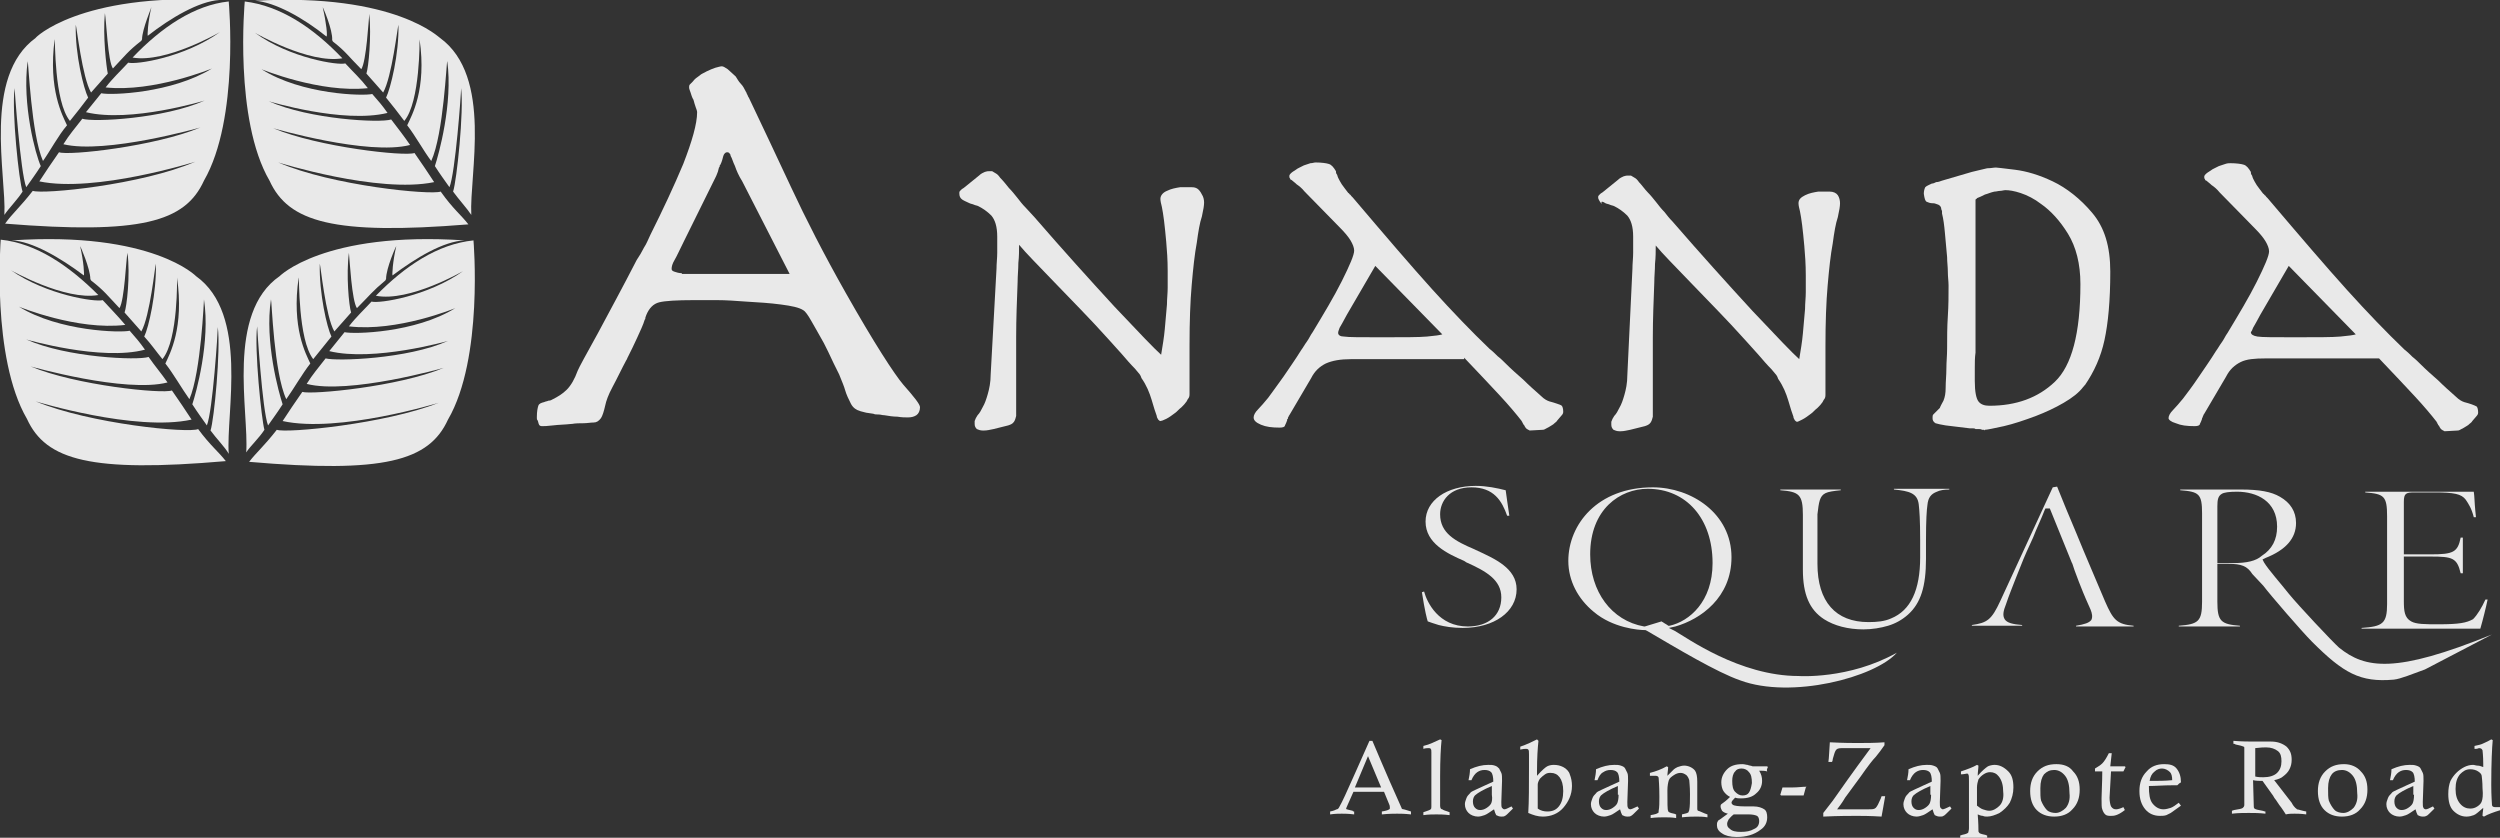 <?xml version="1.0" encoding="utf-8"?>
<!-- Generator: Adobe Illustrator 26.3.1, SVG Export Plug-In . SVG Version: 6.00 Build 0)  -->
<svg version="1.1" id="Layer_1" xmlns="http://www.w3.org/2000/svg" xmlns:xlink="http://www.w3.org/1999/xlink" x="0px" y="0px"
	height="115px" width="343.19px"
	 viewBox="0 0 343.2 115" style="enable-background:new 0 0 343.2 115;" xml:space="preserve">
<rect x="0" y="0" width="343.2" height="115" fill="#333333" stroke="none"/>
<style type="text/css">
	.st0{opacity:0.89;fill:#FFFFFF;enable-background:new    ;}
</style>
<g>
	<path class="st0" d="M202.6,75.5l-0.2-0.1c-2.6-1.1-4.7-2.2-4.7-4.8c0-1.8,1.3-3.7,4.3-3.7c3.1,0,4.2,1.9,4.9,3.9l0.3,0
		c-0.2-1.5-0.4-2.6-0.5-3.5c-1.2-0.3-2.6-0.6-4.1-0.6c-4,0-6.9,2-6.9,4.9c0,3,3,4.4,5.3,5.4l0.3,0.2c2.7,1.2,4.8,2.4,4.8,4.8
		c0,2.5-1.8,4-4.6,4c-4,0-5.6-3.3-6-4.8l-0.3,0.1c0.4,2.6,0.7,3.7,0.8,4c0.3,0.1,0.8,0.3,1.5,0.5c0.8,0.2,1.9,0.4,3.3,0.4
		c4.3,0,7.4-2.2,7.4-5.3C208.2,78,205.2,76.7,202.6,75.5z"/>
	<path class="st0" d="M246.9,92.8c-8.1,0-15.4-5.3-17-6.2l-0.8-0.4l0.9-0.2c3.5-1,7.7-4,7.7-9.5c0-6-5.5-9.6-10.8-9.6
		c-7.6,0-11.6,5.1-11.6,10.1c0,2.7,1.3,5.2,3.5,7c2.6,2.2,6.1,2.5,7.1,2.5l0.2,0.1c4.1,2.4,9.6,5.7,12.8,6.8
		c7,2.6,18.5-0.4,21.5-3.8C253.8,93.3,246.9,92.8,246.9,92.8z M229,85.9l-0.1-0.1c-0.2-0.1-0.3-0.2-0.5-0.3
		c-0.1-0.1-0.2-0.1-0.3-0.2l-2.3,0.7h-0.1c-4.5-0.8-7.4-4.8-7.4-9.9c0-6.2,4.1-9,7.9-9c5.3,0,8.9,4.1,8.9,10.2c0,5.3-3.2,8-5.9,8.6
		H229z"/>
	<path class="st0" d="M250.6,67.7c0.4-0.2,1.1-0.3,2.1-0.4v-0.1h-8.3v0.1c2.6,0.2,3.1,0.6,3.1,3.4v7.5c0,3.4,0.9,5.5,2.9,6.8
		c1.4,0.9,3.3,1.4,5.4,1.4c1.2,0,2.4-0.2,3.4-0.5c1-0.3,1.9-0.8,2.7-1.5c1.8-1.6,2.5-3.9,2.5-7.7v-2.5c0-2.9,0.1-4.2,0.2-4.9
		c0.1-1,0.5-1.5,1.3-1.8c0.4-0.2,1-0.3,1.7-0.3v-0.1H260v0.1c2.1,0.2,3.2,0.5,3.4,2c0.1,0.9,0.2,2.1,0.2,5v2.3c0,4.5-1.3,7.3-4,8.4
		c-0.9,0.4-1.9,0.5-3.1,0.5c-4.5,0-7-2.8-7-8v-6.8C249.7,68.9,249.8,68.1,250.6,67.7z"/>
	<path class="st0" d="M332.9,91.9l9.2-4.8c-13.3,5.4-17.4,4.7-21,1.8c-0.9-0.8-5.6-5.8-6.9-7.4c-1.1-1.4-2.8-3.3-3.4-4.3l-0.2-0.4
		l0.4-0.2c2.8-1.1,4.2-2.7,4.2-4.8c0-1.6-0.8-2.8-2.2-3.6c-1.2-0.7-2.8-1-5.4-1h-8.3v0.1c2.6,0.2,3,0.5,3,3.2v12.1
		c0,2.7-0.5,3.1-3.2,3.3V86h8.4v-0.1c-2.6-0.2-3.1-0.6-3.1-3.3v-5.2h1.5c1.8,0,2.6,0.3,3.3,1.4l1.5,1.6c0.9,1.2,5.3,6.3,6.7,7.7
		c4.3,4.3,6.6,5.6,11.2,5.2C329.6,93.2,331.2,92.5,332.9,91.9z M306.5,77.3h-2.1v-7.8c0-0.9,0.1-1.4,0.6-1.7c0.3-0.2,1-0.3,2.1-0.3
		c2.7,0,5.5,1.3,5.5,4.8c0,1.8-0.7,3.1-2.1,4C309.7,77,308.5,77.3,306.5,77.3z"/>
	<path class="st0" d="M334.8,85.7c-1.9,0-3.1,0-3.8-0.4c-0.9-0.5-1-1.4-1-2.8v-6.1h3.7c3,0,3.6,0.2,4.1,2.3h0.3v-4.9h-0.3
		c-0.4,2-1,2.3-4.1,2.3h-3.7v-7.2c0-1.2,0.3-1.3,1.5-1.3h2.7c2.7,0,3.7,0.2,4.3,1c0.4,0.6,0.8,1.2,1.1,2.4l0.3,0l-0.1-1
		c-0.1-1-0.1-1.9-0.2-2.5h-14.9v0.1c2.6,0.2,3,0.5,3,3.3v12c0,2.7-0.6,3.1-3.5,3.3v0.1h16.3c0.3-1,0.8-3,1-4l-0.3,0
		c-0.5,1.1-1.1,2.1-1.7,2.7C338.6,85.5,337.6,85.7,334.8,85.7z"/>
	<path class="st0" d="M289,82.6c-1.3-3.1-2.7-6.3-4-9.5c-0.9-2.1-1.8-4.3-2.6-6.3l-0.6,0.1l-7.2,15.6c-1.2,2.6-1.8,3-3.9,3.3v0.1
		h6.9v-0.1c-1.3-0.1-2.1-0.3-2.4-0.8c-0.3-0.5-0.2-1.1,0.2-2.1c0.4-1.2,0.9-2.4,1.4-3.7l0.4-1l0.2-0.5c0.5-1.3,1.1-2.6,1.7-3.9
		c0.5-1.3,1.1-2.5,1.6-3.8l0.1-0.2h0.6l3,7.4l0.1,0.2l0.3,0.9l0.6,1.6l0.2,0.5c0.5,1.3,1,2.4,1.4,3.3c0.2,0.5,0.3,1,0.1,1.4
		c-0.3,0.4-0.9,0.6-2.1,0.8v0.1h7.9v-0.1C290.6,85.7,290.1,85.1,289,82.6z"/>
	<path class="st0" d="M192.4,110.9l-1.6-3.6c-0.9-2.1-1.7-3.9-2.4-5.6h-0.4l-2,4.5c-1.1,2.5-1.8,4-2.1,4.5c-0.1,0.2-0.2,0.4-0.4,0.4
		c-0.2,0.1-0.4,0.2-0.9,0.3v0.4c0.7-0.1,1.2-0.1,1.6-0.1c0.3,0,0.9,0,1.7,0.1v-0.4c-0.1,0-0.2,0-0.2-0.1c-0.5-0.1-0.8-0.2-0.8-0.2
		c-0.1,0-0.1-0.1-0.1-0.1c0-0.1,0.1-0.2,0.2-0.5l0.8-1.8h2c0.4,0,1.2,0,2.2,0l0.7,1.7c0.1,0.2,0.1,0.4,0.1,0.5c0,0.1,0,0.2-0.1,0.2
		c-0.1,0.1-0.4,0.2-1,0.3v0.4c1-0.1,1.7-0.1,2.1-0.1c0.4,0,1,0,1.9,0.1v-0.4c-0.6-0.2-1-0.3-1-0.3
		C192.5,111.1,192.4,111,192.4,110.9z M187.4,108.1c-0.3,0-0.8,0-1.4,0l1.8-4.3l1.8,4.3C188.2,108.1,187.5,108.1,187.4,108.1z"/>
	<path class="st0" d="M197.7,110.6c0-0.3,0-1.6,0-4c0-2.4,0.1-4.1,0.2-5l-0.2-0.1c-0.7,0.3-1.4,0.7-2.3,0.9v0.4
		c0.3-0.1,0.6-0.1,0.7-0.1c0.1,0,0.3,0,0.3,0.1c0.1,0.1,0.1,0.2,0.1,0.5v0.1v3.4c0,2.3,0,3.6,0,3.9c0,0.2,0,0.3-0.1,0.4
		s-0.4,0.2-1,0.4v0.4c0.7-0.1,1.3-0.1,1.8-0.1c0.4,0,1,0,1.8,0.1v-0.4c-0.6-0.2-0.9-0.3-1-0.4C197.8,111.1,197.7,110.9,197.7,110.6z
		"/>
	<path class="st0" d="M206.5,111.1c-0.1,0-0.2-0.1-0.3-0.2c-0.1-0.1-0.1-0.4-0.1-0.8l0.1-2.9c0-0.5,0-0.9-0.1-1.1
		c-0.1-0.2-0.2-0.4-0.3-0.6c-0.2-0.2-0.3-0.3-0.6-0.4s-0.5-0.1-0.9-0.1c-0.8,0-1.6,0.2-2.5,0.6c0,0.5-0.1,1-0.2,1.5l0.4,0
		c0.2-0.5,0.5-0.9,0.8-1.1c0.3-0.2,0.6-0.3,1-0.3c0.4,0,0.7,0.1,0.9,0.3c0.2,0.2,0.3,0.7,0.3,1.3c-0.7,0.3-1.5,0.7-2.4,1.1
		c-0.4,0.2-0.7,0.3-0.8,0.5c-0.2,0.2-0.4,0.4-0.5,0.7s-0.2,0.5-0.2,0.8c0,0.5,0.2,0.9,0.5,1.2c0.3,0.3,0.8,0.5,1.3,0.5
		c0.3,0,0.6-0.1,0.9-0.2c0.3-0.1,0.7-0.4,1.3-0.8c0.1,0.4,0.2,0.6,0.3,0.8c0.2,0.1,0.4,0.2,0.7,0.2c0.2,0,0.4,0,0.5-0.1
		c0.1,0,0.4-0.3,1.1-1l-0.2-0.3C206.9,111,206.7,111.1,206.5,111.1z M204.7,110.3c-0.1,0.2-0.3,0.4-0.6,0.6
		c-0.3,0.2-0.6,0.3-0.9,0.3s-0.5-0.1-0.7-0.3c-0.2-0.2-0.3-0.5-0.3-0.9c0-0.3,0.1-0.7,0.4-0.9c0.2-0.2,1-0.7,2.2-1.2v1.2
		C204.9,109.7,204.8,110.1,204.7,110.3z"/>
	<path class="st0" d="M214.6,105.3c-0.4-0.2-0.8-0.3-1.3-0.3c-0.4,0-0.7,0.1-0.9,0.2c-0.2,0.1-0.7,0.5-1.4,1.3v-0.6
		c0-1.9,0.1-3.3,0.2-4.2l-0.2-0.2c-0.6,0.3-1.4,0.7-2.3,1v0.4c0.4-0.1,0.6-0.1,0.8-0.1c0.1,0,0.2,0,0.3,0.1c0.1,0.1,0.1,0.3,0.1,0.7
		v0.3v1.4c0,2.6,0,4.7-0.1,6.3c0.7,0.3,1.3,0.5,2,0.5c1.1,0,2.1-0.4,2.8-1.2s1.2-1.8,1.2-3c0-0.6-0.1-1.1-0.3-1.6
		C215.4,105.9,215,105.5,214.6,105.3z M214,110.7c-0.4,0.5-0.9,0.7-1.6,0.7c-0.4,0-0.9-0.1-1.3-0.4v-2.2c0-0.6,0-1,0-1.1
		c0-0.2,0.1-0.5,0.3-0.8c0.2-0.2,0.4-0.4,0.7-0.6c0.3-0.2,0.5-0.2,0.8-0.2c0.5,0,0.9,0.2,1.2,0.6c0.3,0.4,0.5,1,0.5,1.9
		C214.6,109.5,214.4,110.2,214,110.7z"/>
	<path class="st0" d="M223.8,111.1c-0.1,0-0.3-0.1-0.3-0.2c-0.1-0.1-0.1-0.4-0.1-0.8l0.1-2.9c0-0.5,0-0.9-0.1-1.1
		c-0.1-0.2-0.2-0.4-0.3-0.6s-0.3-0.3-0.6-0.4c-0.3-0.1-0.5-0.1-0.9-0.1c-0.8,0-1.6,0.2-2.5,0.6c0,0.5-0.1,1-0.2,1.5l0.4,0
		c0.2-0.5,0.4-0.9,0.8-1.1c0.3-0.2,0.6-0.3,1-0.3c0.4,0,0.7,0.1,0.9,0.3c0.2,0.2,0.3,0.7,0.3,1.3c-0.7,0.3-1.5,0.7-2.4,1.1
		c-0.4,0.2-0.7,0.3-0.8,0.5c-0.2,0.2-0.4,0.4-0.5,0.7s-0.2,0.5-0.2,0.8c0,0.5,0.2,0.9,0.5,1.2c0.3,0.3,0.8,0.5,1.3,0.5
		c0.3,0,0.6-0.1,0.9-0.2c0.3-0.1,0.7-0.4,1.3-0.8c0.1,0.4,0.2,0.6,0.3,0.8c0.2,0.1,0.4,0.2,0.7,0.2c0.2,0,0.4,0,0.5-0.1
		c0.1,0,0.4-0.3,1.1-1l-0.2-0.3C224.2,111,223.9,111.1,223.8,111.1z M222.2,109.1c0,0.6-0.1,1-0.2,1.2c-0.1,0.2-0.3,0.4-0.6,0.6
		c-0.3,0.2-0.6,0.3-0.9,0.3c-0.3,0-0.5-0.1-0.7-0.3c-0.2-0.2-0.3-0.5-0.3-0.9c0-0.3,0.1-0.7,0.4-0.9c0.2-0.2,1-0.7,2.2-1.2V109.1z"
		/>
	<path class="st0" d="M233.1,111.3c-0.1-0.1-0.1-0.2-0.1-0.3c0-0.2,0-0.9,0-2l0-1.7c0-0.7-0.1-1.2-0.3-1.5c-0.3-0.4-0.9-0.7-1.5-0.7
		c-0.3,0-0.6,0.1-0.9,0.2c-0.2,0.1-0.4,0.2-0.5,0.3l-0.9,0.9c0-0.4,0.1-0.8,0.1-1.2l-0.2-0.1c-0.7,0.4-1.5,0.7-2.3,0.9v0.4
		c0.1,0,0.2,0,0.3,0c0.2,0,0.4,0,0.5,0c0.2,0,0.4,0.1,0.4,0.3c0,0.1,0.1,1,0.1,2.6c0,0.8,0,1.4-0.1,1.9c0,0.2,0,0.3-0.1,0.3
		c-0.1,0.1-0.4,0.2-1,0.3v0.4c0.8-0.1,1.4-0.1,1.9-0.1c0.4,0,1,0,1.6,0.1v-0.5c-0.1,0-0.2-0.1-0.3-0.1c-0.5-0.1-0.8-0.2-0.8-0.4
		c-0.1-0.1-0.1-1.1-0.1-2.8c0-0.6,0.1-1.1,0.2-1.4c0.1-0.3,0.4-0.5,0.7-0.7c0.3-0.2,0.6-0.3,0.9-0.3c0.3,0,0.5,0.1,0.8,0.3
		c0.2,0.2,0.3,0.4,0.4,0.7c0,0.2,0.1,0.8,0.1,1.9c0,1,0,1.7-0.1,2.2c0,0.1-0.1,0.2-0.1,0.3c-0.1,0.1-0.4,0.2-0.9,0.3v0.4
		c0.9-0.1,1.6-0.1,2-0.1c0.4,0,0.9,0,1.5,0.1v-0.4c-0.1,0-0.2-0.1-0.3-0.1C233.4,111.4,233.2,111.3,233.1,111.3z"/>
	<path class="st0" d="M242.7,105.3l-0.1-0.1c-0.3,0-0.8,0-1.4,0c-0.1,0-0.3,0-0.6,0c-0.2-0.1-0.5-0.1-0.7-0.2
		c-0.2,0-0.4-0.1-0.7-0.1c-0.9,0-1.6,0.2-2.1,0.7c-0.5,0.5-0.8,1.1-0.8,1.8c0,0.4,0.1,0.9,0.3,1.2c0.2,0.3,0.5,0.6,0.9,0.8
		c-0.5,0.5-0.9,0.8-1.2,1c-0.1,0.1-0.1,0.2-0.1,0.3c0,0.2,0.1,0.4,0.2,0.6c0.2,0.2,0.4,0.3,0.8,0.4l-1.1,0.8
		c-0.2,0.1-0.3,0.2-0.3,0.3c-0.1,0.1-0.1,0.3-0.1,0.5c0,0.4,0.2,0.8,0.7,1.1c0.4,0.3,1.1,0.5,2,0.5c1.3,0,2.4-0.3,3.3-1
		c0.6-0.4,0.9-1,0.9-1.7c0-0.5-0.1-0.9-0.4-1.1s-0.8-0.4-1.5-0.4l-1.2,0c-0.9,0-1.4-0.1-1.6-0.2c-0.1-0.1-0.2-0.2-0.2-0.3
		c0-0.2,0.2-0.4,0.5-0.7c0.3,0.1,0.5,0.1,0.8,0.1c0.9,0,1.6-0.2,2.1-0.7c0.5-0.4,0.8-1,0.8-1.7c0-0.5-0.1-0.9-0.4-1.4
		c0.4,0,0.8,0,1.1,0.1C242.5,105.7,242.6,105.5,242.7,105.3z M238,111.8h1.8h0.3c0.5,0,0.9,0.1,1.1,0.2s0.3,0.4,0.3,0.7
		c0,0.5-0.2,0.9-0.7,1.1c-0.5,0.3-1.1,0.4-1.8,0.4c-0.7,0-1.2-0.1-1.5-0.4c-0.3-0.2-0.4-0.4-0.4-0.7c0-0.2,0.1-0.4,0.2-0.6
		C237.4,112.4,237.6,112.1,238,111.8z M240.1,108.8c-0.2,0.3-0.5,0.4-0.9,0.4c-0.4,0-0.7-0.2-1-0.5s-0.4-0.8-0.4-1.5
		c0-0.5,0.1-1,0.4-1.3c0.2-0.3,0.5-0.4,0.9-0.4c0.4,0,0.8,0.2,1,0.5c0.3,0.3,0.4,0.8,0.4,1.5C240.4,108.1,240.3,108.5,240.1,108.8z"
		/>
	<path class="st0" d="M246.1,108.1c-0.3,0-0.8,0-1.4,0c-0.1,0.3-0.2,0.7-0.3,1l0.1,0.1c0.8,0,1.3,0,1.7,0s0.8,0,1.4,0
		c0.1-0.4,0.2-0.7,0.3-1.1L248,108C247.4,108,246.8,108.1,246.1,108.1z"/>
	<path class="st0" d="M258.2,109.6c-0.3,0.7-0.5,1.1-0.7,1.3s-0.5,0.2-1,0.2h-4.3c0.3-0.4,0.7-0.9,1.1-1.6l2.2-3
		c0.9-1.3,1.6-2.2,2-2.6c0.4-0.5,0.8-1,1.2-1.6v-0.4c-1.3,0.1-2.6,0.1-3.8,0.1c-0.5,0-1.8,0-3.7-0.1c-0.1,1.2-0.1,2.1-0.2,2.7h0.5
		c0.1-0.2,0.1-0.3,0.1-0.4c0.2-0.7,0.3-1.1,0.5-1.3c0.2-0.2,0.5-0.2,1.1-0.2h3.6c-2.6,3.5-4.2,5.8-4.9,6.8c-0.4,0.6-1,1.3-1.6,2.1
		v0.5c2.1-0.1,3.7-0.1,4.6-0.1c0.6,0,1.8,0,3.4,0.1l0.2-1.1l0.3-1.7h-0.5C258.3,109.4,258.2,109.5,258.2,109.6z"/>
	<path class="st0" d="M266.7,111.1c-0.1,0-0.2-0.1-0.3-0.2c-0.1-0.1-0.1-0.4-0.1-0.8l0.1-2.9c0-0.5,0-0.9-0.1-1.1
		c-0.1-0.2-0.2-0.4-0.3-0.6s-0.3-0.3-0.6-0.4s-0.5-0.1-0.9-0.1c-0.8,0-1.6,0.2-2.5,0.6c0,0.5-0.1,1-0.2,1.5l0.4,0
		c0.2-0.5,0.5-0.9,0.8-1.1c0.3-0.2,0.6-0.3,1-0.3c0.4,0,0.7,0.1,0.9,0.3c0.2,0.2,0.3,0.7,0.3,1.3c-0.7,0.3-1.5,0.7-2.4,1.1
		c-0.4,0.2-0.7,0.3-0.8,0.5c-0.2,0.2-0.4,0.4-0.5,0.7s-0.2,0.5-0.2,0.8c0,0.5,0.2,0.9,0.5,1.2c0.3,0.3,0.8,0.5,1.3,0.5
		c0.3,0,0.6-0.1,0.9-0.2c0.3-0.1,0.7-0.4,1.3-0.8c0.1,0.4,0.2,0.6,0.3,0.8c0.2,0.1,0.4,0.2,0.7,0.2c0.2,0,0.4,0,0.5-0.1
		c0.1,0,0.4-0.3,1.1-1l-0.2-0.3C267.1,111,266.8,111.1,266.7,111.1z M265.1,109.1c0,0.6-0.1,1-0.2,1.2c-0.1,0.2-0.3,0.4-0.6,0.6
		c-0.3,0.2-0.6,0.3-0.9,0.3c-0.3,0-0.5-0.1-0.7-0.3c-0.2-0.2-0.3-0.5-0.3-0.9c0-0.3,0.1-0.7,0.4-0.9c0.2-0.2,1-0.7,2.2-1.2V109.1z"
		/>
	<path class="st0" d="M273.8,105c-0.3,0-0.7,0.1-0.9,0.2c-0.3,0.2-0.8,0.6-1.4,1.3c0-0.5,0.1-1,0.1-1.4l-0.2-0.1
		c-0.5,0.3-1.3,0.6-2.2,0.9v0.4c0.4,0,0.7-0.1,0.8-0.1s0.2,0,0.2,0.1c0.1,0.1,0.1,0.4,0.1,0.9v0.2l0,3c0,2,0,3.1,0,3.3
		c0,0.3-0.1,0.5-0.1,0.6c-0.1,0.1-0.3,0.2-0.8,0.3l-0.3,0.1v0.4c1-0.1,1.6-0.1,2-0.1c0.4,0,1,0,1.7,0.1v-0.4c-0.1,0-0.2-0.1-0.3-0.1
		c-0.5-0.1-0.8-0.2-0.8-0.3c-0.1-0.1-0.1-0.1-0.1-0.3c0-0.2,0-1-0.1-2.2c0.2,0.1,0.5,0.2,0.7,0.2c0.2,0.1,0.4,0.1,0.6,0.1
		c0.5,0,1.1-0.2,1.7-0.5c0.6-0.4,1.1-0.9,1.4-1.4c0.3-0.6,0.5-1.3,0.5-2.1c0-1-0.2-1.7-0.7-2.2C275.1,105.3,274.5,105,273.8,105z
		 M274.5,110.6c-0.4,0.4-0.9,0.7-1.4,0.7c-0.3,0-0.6-0.1-0.9-0.2s-0.5-0.3-0.8-0.5v-2.5c0-0.4,0.1-0.8,0.2-1.1
		c0.2-0.3,0.4-0.5,0.7-0.7c0.3-0.2,0.6-0.3,0.9-0.3c0.5,0,0.9,0.2,1.2,0.6c0.4,0.5,0.6,1.2,0.6,2.1
		C275.1,109.5,274.9,110.2,274.5,110.6z"/>
	<path class="st0" d="M282.3,104.9c-1.1,0-1.9,0.3-2.6,1c-0.7,0.7-1,1.6-1,2.7c0,1.1,0.3,2,0.9,2.6c0.6,0.6,1.4,0.9,2.4,0.9
		s1.9-0.3,2.5-1c0.7-0.7,1-1.6,1-2.7c0-1.1-0.3-1.9-0.9-2.5C284.1,105.2,283.3,104.9,282.3,104.9z M283.6,110.9
		c-0.4,0.4-0.9,0.7-1.4,0.7c-0.4,0-0.9-0.1-1.2-0.4c-0.3-0.3-0.6-0.8-0.8-1.3c-0.1-0.4-0.1-0.9-0.1-1.7c0-0.9,0.2-1.5,0.5-1.9
		c0.4-0.4,0.8-0.6,1.4-0.6c0.6,0,1.1,0.3,1.5,0.8c0.4,0.5,0.6,1.3,0.6,2.4C284.2,109.7,284,110.4,283.6,110.9z"/>
	<path class="st0" d="M289.8,105.9c0.6,0,1.1,0,1.7,0c0.1-0.2,0.2-0.4,0.3-0.6l-0.1-0.1l-2,0l0.2-1.8h-0.4c-0.3,0.6-0.6,1.1-0.9,1.4
		c-0.3,0.3-0.7,0.5-1,0.7v0.4c0.3,0,0.7,0,1,0c0,1.6-0.1,2.9-0.1,3.7c0,0.8,0,1.3,0.1,1.5c0.1,0.3,0.2,0.5,0.4,0.7
		c0.2,0.2,0.5,0.2,0.8,0.2c0.2,0,0.4,0,0.7-0.1c0.3-0.1,0.7-0.3,1.2-0.7l-0.2-0.4c-0.4,0.2-0.8,0.3-1,0.3c-0.3,0-0.5-0.1-0.7-0.4
		c-0.1-0.2-0.2-0.7-0.2-1.2v0L289.8,105.9z"/>
	<path class="st0" d="M298,110.9c-0.3,0.1-0.7,0.2-1,0.2c-0.6,0-1.1-0.3-1.5-0.8c-0.4-0.5-0.5-1.3-0.5-2.4c0.9,0,2-0.1,3.3-0.1
		c0.1,0,0.3,0,0.6,0c0.2-0.2,0.3-0.3,0.5-0.4c0-0.8-0.2-1.4-0.6-1.9s-1-0.6-1.7-0.6c-1,0-1.8,0.3-2.4,1c-0.7,0.7-1,1.6-1,2.7
		c0,1.1,0.3,1.9,0.8,2.5c0.5,0.6,1.2,0.9,2,0.9c0.3,0,0.6,0,0.9-0.1c0.2-0.1,0.4-0.2,0.6-0.3l1.4-1l-0.3-0.4
		C298.7,110.5,298.3,110.8,298,110.9z M295.8,105.9c0.3-0.3,0.7-0.4,1-0.4c0.4,0,0.8,0.2,1.1,0.5c0.2,0.2,0.3,0.6,0.3,1.1
		c-1,0.1-1.9,0.1-2.7,0.1c-0.1,0-0.2,0-0.4,0C295.2,106.6,295.4,106.2,295.8,105.9z"/>
	<path class="st0" d="M315.1,110.9c-0.1-0.1-0.3-0.3-0.5-0.7l-2.4-3.1c0.5-0.1,1-0.3,1.2-0.5c0.4-0.3,0.7-0.6,0.9-1
		c0.2-0.4,0.3-0.8,0.3-1.3c0-0.8-0.2-1.3-0.7-1.8c-0.5-0.4-1.2-0.7-2.1-0.7c-0.2,0-0.5,0-1,0c-0.4,0-0.8,0-1.2,0c-0.8,0-1.8,0-3-0.1
		v0.4c0.2,0,0.3,0.1,0.3,0.1c0.5,0.1,0.9,0.2,1.1,0.3c0.1,0,0.1,0.1,0.1,0.2c0,0.1,0,0.4,0,0.9l0,3.3c0,2.3,0,3.5,0,3.6
		c0,0.2-0.1,0.3-0.2,0.4c-0.1,0.1-0.5,0.2-1.2,0.3l-0.3,0.1v0.4c0.9-0.1,1.6-0.1,2.3-0.1c0.7,0,1.4,0,2.3,0.1v-0.3
		c-0.2,0-0.3-0.1-0.4-0.1c-0.6-0.1-1-0.2-1.1-0.3c-0.1-0.1-0.1-0.2-0.1-0.3l-0.1-3.6c0.4,0.1,0.9,0.1,1.3,0.1l1.5,2.1
		c0,0.1,0.1,0.1,0.1,0.2c0.1,0.1,0.3,0.4,0.7,1c0.4,0.5,0.7,1,0.9,1.3c0.4-0.1,0.8-0.1,1.2-0.1c0.3,0,0.9,0,1.6,0.1v-0.4
		c-0.6-0.1-1.1-0.3-1.3-0.3C315.4,111.1,315.2,111,315.1,110.9z M310.7,106.7c-0.3,0-0.7,0-1.1-0.1l0-3.9c0.8-0.1,1.2-0.1,1.5-0.1
		c0.7,0,1.2,0.2,1.6,0.5c0.4,0.3,0.5,0.8,0.5,1.4c0,0.7-0.2,1.2-0.6,1.6C312.2,106.5,311.5,106.7,310.7,106.7z"/>
	<path class="st0" d="M321.8,104.9c-1.1,0-1.9,0.3-2.6,1s-1,1.6-1,2.7c0,1.1,0.3,2,0.9,2.6c0.6,0.6,1.4,0.9,2.4,0.9s1.9-0.3,2.5-1
		c0.7-0.7,1-1.6,1-2.7c0-1.1-0.3-1.9-0.9-2.5C323.6,105.3,322.8,104.9,321.8,104.9z M323.1,110.9c-0.4,0.4-0.9,0.7-1.4,0.7
		c-0.4,0-0.9-0.1-1.2-0.4c-0.3-0.3-0.6-0.8-0.8-1.3c-0.1-0.4-0.1-0.9-0.1-1.7c0-0.9,0.2-1.5,0.5-1.9c0.3-0.4,0.8-0.6,1.4-0.6
		c0.6,0,1.1,0.3,1.5,0.8c0.4,0.5,0.6,1.3,0.6,2.4C323.7,109.7,323.5,110.4,323.1,110.9z"/>
	<path class="st0" d="M333,111.1c-0.1,0-0.3-0.1-0.3-0.2c-0.1-0.1-0.1-0.4-0.1-0.8l0.1-2.9c0-0.5,0-0.9-0.1-1.1
		c-0.1-0.2-0.2-0.4-0.3-0.6c-0.1-0.2-0.3-0.3-0.6-0.4s-0.5-0.1-0.9-0.1c-0.8,0-1.6,0.2-2.5,0.6c0,0.5-0.1,1-0.2,1.5l0.4,0
		c0.2-0.5,0.5-0.9,0.8-1.1c0.3-0.2,0.6-0.3,1-0.3c0.4,0,0.7,0.1,0.9,0.3c0.2,0.2,0.3,0.7,0.3,1.3c-0.7,0.3-1.5,0.7-2.4,1.1
		c-0.4,0.2-0.7,0.3-0.8,0.5c-0.2,0.2-0.4,0.4-0.5,0.7s-0.2,0.5-0.2,0.8c0,0.5,0.2,0.9,0.5,1.2c0.3,0.3,0.8,0.5,1.3,0.5
		c0.3,0,0.6-0.1,0.9-0.2c0.3-0.1,0.7-0.4,1.3-0.8c0.1,0.4,0.2,0.6,0.3,0.8c0.2,0.1,0.4,0.2,0.7,0.2c0.2,0,0.3,0,0.5-0.1
		c0.1,0,0.4-0.3,1.1-1l-0.2-0.3C333.4,111,333.2,111.1,333,111.1z M331.4,109.1c0,0.6-0.1,1-0.2,1.2c-0.1,0.2-0.3,0.4-0.6,0.6
		c-0.3,0.2-0.6,0.3-0.9,0.3c-0.3,0-0.5-0.1-0.7-0.3c-0.2-0.2-0.3-0.5-0.3-0.9c0-0.3,0.1-0.7,0.4-0.9c0.2-0.2,1-0.7,2.2-1.2V109.1z"
		/>
	<path class="st0" d="M342.5,110.8c-0.2,0-0.4-0.1-0.4-0.3c0-0.2-0.1-1.1-0.1-2.8c0-3,0.1-5,0.2-6.1l-0.2-0.1
		c-0.5,0.3-1,0.5-1.2,0.6c-0.2,0.1-0.6,0.2-1.1,0.3v0.4c0.1,0,0.2,0,0.2,0c0.2,0,0.4-0.1,0.4-0.1c0.3,0,0.4,0.1,0.5,0.3
		c0,0.1,0.1,0.7,0.1,1.9c0,0,0,0.2,0,0.4c-0.3-0.1-0.5-0.2-0.8-0.2c-0.2,0-0.4-0.1-0.6-0.1c-0.4,0-0.8,0.1-1.2,0.3
		c-0.4,0.2-0.8,0.5-1.1,0.8c-0.3,0.3-0.6,0.7-0.8,1.1c-0.2,0.5-0.3,1.1-0.3,1.8c0,1,0.2,1.8,0.7,2.3s1.1,0.8,1.8,0.8
		c0.4,0,0.7-0.1,1-0.2c0.3-0.1,0.7-0.5,1.3-1c0,0.3-0.1,0.7-0.1,1.1l0.2,0.1c0.5-0.3,1.3-0.6,2.3-0.9v-0.4
		C342.8,110.8,342.6,110.8,342.5,110.8z M340.7,110c-0.1,0.3-0.3,0.5-0.6,0.7c-0.3,0.2-0.6,0.3-1,0.3c-0.5,0-1-0.2-1.4-0.7
		c-0.4-0.5-0.6-1.1-0.6-2c0-0.9,0.2-1.5,0.6-2c0.4-0.4,0.8-0.7,1.4-0.7c0.4,0,0.8,0.1,1.1,0.3c0.3,0.2,0.5,0.4,0.5,0.7
		c0,0.1,0.1,0.7,0.1,1.6C340.9,109.2,340.8,109.7,340.7,110z"/>
	<path class="st0" d="M116.1,40.2c-3-5.3-5.5-10.2-7.5-14.5s-4-8.5-5.8-12.3c-0.1-0.1-0.1-0.2-0.2-0.4c-0.1-0.1-0.1-0.3-0.2-0.4
		c-0.2-0.4-0.4-0.8-0.7-1.1s-0.5-0.7-0.7-1c-0.4-0.4-0.8-0.7-1.1-1c-0.3-0.2-0.6-0.4-0.8-0.4c-0.2,0-0.5,0.1-0.9,0.2
		c-0.3,0.1-0.8,0.3-1.2,0.5c-0.3,0.2-0.7,0.3-1,0.6c-0.3,0.2-0.6,0.4-0.9,0.8c-0.2,0.2-0.3,0.3-0.4,0.4c-0.1,0.1-0.1,0.3-0.1,0.4
		c0,0.2,0.1,0.4,0.2,0.7c0.1,0.3,0.2,0.7,0.4,1c0.1,0.4,0.2,0.7,0.3,1c0.1,0.3,0.2,0.5,0.2,0.7c0,1.6-0.7,4-1.9,7.1
		c-1.3,3.1-2.8,6.3-4.5,9.7c-0.3,0.6-0.5,1.2-0.9,1.8c-0.3,0.6-0.6,1.1-1,1.7c-1.9,3.7-3.7,7-5.3,10c-1.6,2.9-2.6,4.7-2.8,5.2
		c-0.4,1.1-0.9,2-1.5,2.6c-0.6,0.6-1.3,1-1.9,1.3c-0.2,0.1-0.3,0.2-0.6,0.2c-0.2,0.1-0.4,0.1-0.6,0.2c-0.4,0.1-0.7,0.2-0.8,0.5
		c-0.1,0.3-0.2,0.8-0.2,1.5c0,0.1,0,0.1,0,0.2c0,0.1,0,0.2,0.1,0.3c0.1,0.2,0.1,0.4,0.2,0.6c0.1,0.2,0.3,0.2,0.5,0.2
		c0.2,0,0.6,0,1.4-0.1c0.8-0.1,1.6-0.1,2.5-0.2h0.1c0.5-0.1,1.1-0.1,1.6-0.1c0.5,0,1-0.1,1.4-0.1c0.4,0,0.7-0.2,1-0.6
		c0.2-0.3,0.4-0.9,0.6-1.8c0.1-0.5,0.4-1.4,1-2.5c0.6-1.1,1.2-2.4,1.9-3.7c0.1-0.1,0.1-0.2,0.1-0.2c0.5-1,1-2,1.4-2.9s0.8-1.7,1-2.4
		c0.1-0.1,0.1-0.2,0.1-0.3c0-0.1,0.1-0.2,0.1-0.3c0.4-1,1-1.6,1.8-1.8c0.8-0.2,2.4-0.3,4.8-0.3c0.8,0,1.8,0,3.1,0
		c1.3,0,2.6,0.1,4,0.2c1.7,0.1,3.3,0.2,4.8,0.4c1.5,0.2,2.5,0.4,3.1,0.8c0.2,0.1,0.6,0.6,1.1,1.5s1.1,1.9,1.7,3
		c0.1,0.2,0.2,0.4,0.3,0.6c0.1,0.2,0.2,0.4,0.3,0.6c0.5,1.1,1,2.1,1.5,3.1c0.4,1,0.7,1.7,0.8,2.1c0.2,0.7,0.5,1.3,0.8,1.9
		c0.3,0.6,0.8,0.9,1.2,1c0.2,0.1,0.4,0.1,0.7,0.2c0.3,0.1,0.7,0.1,1.2,0.2c0.2,0.1,0.4,0.1,0.7,0.1s0.5,0.1,0.8,0.1
		c0.6,0.1,1.2,0.2,1.8,0.2c0.6,0.1,1,0.1,1.3,0.1c0.1,0,0.1,0,0.1,0c0,0,0.1,0,0.1,0c0.4,0,0.8-0.1,1.1-0.3c0.3-0.2,0.5-0.6,0.5-1.1
		c0-0.4-0.8-1.4-2.3-3.1C122.8,51.4,120,47.1,116.1,40.2z M93.6,37.5L93.6,37.5c-0.4,0-0.7-0.1-1-0.2c-0.3-0.1-0.4-0.2-0.4-0.4
		c0-0.3,0.1-0.7,0.4-1.2s0.7-1.4,1.3-2.6l4.3-8.7c0.1-0.2,0.2-0.4,0.3-0.7c0.1-0.2,0.1-0.4,0.2-0.7c0.1-0.1,0.1-0.1,0.1-0.2
		c0-0.1,0-0.1,0.1-0.2c0.2-0.4,0.3-0.8,0.4-1.2c0.1-0.3,0.3-0.5,0.5-0.5c0.1,0,0.2,0,0.3,0.1c0.1,0.1,0.2,0.2,0.2,0.4
		c0.2,0.3,0.3,0.8,0.6,1.4c0.2,0.6,0.5,1.3,1,2.1l6.5,12.7H93.6z"/>
	<path class="st0" d="M163.6,25.7c-0.2,0-0.5,0-0.8,0c-0.3,0-0.5,0-0.8,0c-0.6,0.1-1.2,0.2-1.8,0.5c-0.5,0.2-0.9,0.6-0.9,1.1
		c0,0.3,0.1,0.7,0.2,1.1c0.1,0.5,0.2,1.1,0.3,1.9s0.2,1.8,0.3,2.9c0.1,1.1,0.2,2.5,0.2,4c0,0.8,0,1.5,0,2.3c0,0.8-0.1,1.5-0.1,2.3
		c-0.1,1.1-0.2,2.2-0.3,3.4c-0.1,1.1-0.3,2.3-0.5,3.5c-0.9-0.8-3-3-6.4-6.6c-3.4-3.7-7.1-7.8-11-12.3c-0.4-0.4-0.8-0.9-1.2-1.3
		c-0.4-0.4-0.8-0.9-1.1-1.3c-0.4-0.5-0.8-1-1.2-1.4c-0.4-0.5-0.8-1-1.2-1.4c-0.2-0.3-0.4-0.5-0.6-0.6c-0.2-0.1-0.3-0.2-0.5-0.3
		c-0.1,0-0.1,0-0.2,0c-0.1,0-0.1,0-0.2,0c-0.2,0-0.3,0-0.6,0.1c-0.2,0.1-0.5,0.2-0.8,0.5l-2.1,1.7c-0.2,0.1-0.3,0.2-0.4,0.3
		c-0.1,0.1-0.2,0.2-0.2,0.3c0,0,0,0.1,0,0.1c0,0.1,0,0.1,0,0.1c0,0.3,0.1,0.6,0.4,0.8c0.3,0.2,0.6,0.3,1,0.5
		c0.2,0.1,0.4,0.1,0.6,0.2c0.2,0.1,0.4,0.1,0.6,0.2c0.6,0.3,1.2,0.7,1.8,1.3c0.5,0.6,0.8,1.5,0.8,2.9c0,0.8,0,1.5,0,2.2
		c0,0.7-0.1,1.5-0.1,2.2L136,51.4c0,1.1-0.2,2-0.4,2.7c-0.2,0.7-0.4,1.3-0.7,1.8c-0.2,0.4-0.4,0.8-0.7,1.1c-0.2,0.3-0.3,0.5-0.4,0.8
		c0,0.1,0,0.1,0,0.2c0,0.1,0,0.1,0,0.2c0,0.3,0.1,0.5,0.3,0.7c0.2,0.1,0.5,0.2,0.8,0.2c0,0,0.1,0,0.1,0c0,0,0.1,0,0.1,0
		c0.4,0,0.8-0.1,1.3-0.2c0.5-0.1,1.1-0.3,2-0.5c0.3-0.1,0.6-0.2,0.8-0.5c0.2-0.3,0.2-0.5,0.3-0.8c0,0,0-0.1,0-0.2c0-0.1,0-0.1,0-0.2
		c0-0.2,0-0.5,0-0.9c0-0.3,0-0.8,0-1.2c0-0.2,0-0.5,0-0.7s0-0.5,0-0.8c0-0.2,0-0.4,0-0.5c0-0.2,0-0.4,0-0.5c0-1.5,0-3.4,0-5.9
		c0-2.4,0.1-4.9,0.2-7.5c0-0.9,0.1-1.7,0.1-2.6c0.1-0.9,0.1-1.7,0.1-2.5c0.9,1.1,2.6,2.8,4.9,5.2c2.3,2.4,4.8,4.9,7.4,7.8
		c0.6,0.7,1.2,1.3,1.8,2c0.6,0.7,1.2,1.4,1.8,2c0.2,0.2,0.3,0.4,0.5,0.6c0.2,0.2,0.3,0.4,0.4,0.7c0.7,1,1.1,2,1.4,3
		c0.3,1,0.5,1.7,0.7,2.2c0,0.2,0.1,0.3,0.2,0.5c0.1,0.1,0.2,0.2,0.3,0.2s0.4-0.1,0.8-0.3c0.4-0.2,0.8-0.5,1.2-0.8
		c0.3-0.2,0.5-0.5,0.9-0.8c0.3-0.3,0.5-0.5,0.7-0.8c0.1-0.2,0.2-0.4,0.3-0.5c0.1-0.2,0.1-0.4,0.1-0.5c0-0.6,0-1.2,0-1.8
		c0-0.6,0-1.2,0-1.7c0-0.6,0-1.1,0-1.7c0-0.5,0-1,0-1.5c0-3.3,0.1-6,0.3-8.3c0.2-2.3,0.4-4.2,0.7-5.8c0.2-1.5,0.4-2.7,0.7-3.6
		c0.2-0.9,0.3-1.5,0.3-1.9c0-0.4-0.1-0.8-0.3-1.1C164.6,25.9,164.2,25.7,163.6,25.7z"/>
	<path class="st0" d="M201,49.1c2,2.1,3.6,3.8,4.9,5.2s2.3,2.6,3,3.5c0,0.1,0.1,0.1,0.1,0.2c0,0.1,0.1,0.1,0.1,0.2
		c0,0,0,0.1,0.1,0.1c0.1,0.2,0.2,0.4,0.3,0.5c0.1,0.1,0.3,0.2,0.5,0.3l1.8-0.1c0.2,0,0.3-0.1,0.5-0.2c0.2-0.1,0.4-0.2,0.7-0.4
		c0.2-0.1,0.3-0.2,0.4-0.3s0.3-0.2,0.4-0.4c0.2-0.2,0.4-0.5,0.6-0.7c0.2-0.2,0.2-0.4,0.2-0.5c0-0.4-0.1-0.7-0.2-0.8
		s-0.4-0.2-0.7-0.3c-0.3-0.1-0.6-0.2-1-0.3c-0.3-0.1-0.7-0.3-1.1-0.7c-0.9-0.8-1.7-1.5-2.5-2.3c-0.8-0.7-1.6-1.4-2.4-2.2
		c-0.3-0.3-0.7-0.7-1.1-1c-0.3-0.3-0.7-0.7-1.1-1c-2.5-2.4-5.1-5.1-7.9-8.2c-2.8-3.1-6.4-7.3-10.9-12.6c0,0-0.1-0.1-0.1-0.1
		s-0.1-0.1-0.1-0.1c-0.1-0.1-0.1-0.2-0.2-0.2c-0.1-0.1-0.1-0.2-0.2-0.2c-0.3-0.4-0.7-0.9-0.9-1.2s-0.4-0.7-0.5-0.9s-0.1-0.4-0.2-0.5
		c-0.1-0.1-0.1-0.3-0.1-0.4c-0.3-0.5-0.6-0.9-1-1c-0.3-0.1-1-0.2-1.8-0.2c-0.2,0-0.4,0.1-0.7,0.1c-0.3,0.1-0.6,0.2-0.9,0.3
		c-0.2,0.1-0.4,0.2-0.6,0.3c-0.2,0.1-0.4,0.2-0.5,0.3c-0.3,0.2-0.5,0.3-0.7,0.5c-0.2,0.2-0.2,0.3-0.2,0.4c0,0.1,0,0.2,0.1,0.3
		c0,0.1,0.1,0.2,0.2,0.2c0.2,0.2,0.4,0.3,0.7,0.6c0.3,0.2,0.7,0.5,1.1,1l4.8,4.9c0.7,0.7,1.2,1.3,1.5,1.8s0.5,1,0.5,1.4
		c0,0.6-0.6,2-1.7,4.2c-1.1,2.2-2.5,4.5-4,7c-0.3,0.4-0.5,0.9-0.8,1.3c-0.3,0.4-0.5,0.8-0.8,1.2c-0.8,1.3-1.6,2.4-2.4,3.6
		c-0.8,1.1-1.5,2.1-2.1,2.9c-0.5,0.6-1,1.2-1.4,1.6s-0.6,0.8-0.6,1.1c0,0.4,0.3,0.7,1,1c0.7,0.3,1.5,0.4,2.6,0.4
		c0.4,0,0.7-0.1,0.7-0.3c0.1-0.2,0.2-0.4,0.3-0.7c0,0,0-0.1,0-0.1s0-0.1,0.1-0.1c0-0.1,0-0.2,0.1-0.3c0-0.1,0.1-0.2,0.1-0.2l3-5.1
		c0.5-1,1.2-1.6,2-2c0.9-0.4,2-0.6,3.5-0.6H201z M183.7,45.7c0-0.2,0.1-0.4,0.2-0.7c0.2-0.3,0.5-0.9,1-1.8l3.9-6.7l9.2,9.4
		c-0.3,0.1-1,0.2-2.1,0.3c-1.1,0.1-3.2,0.1-6.3,0.1c-2.8,0-4.5,0-5.1-0.1C184,46.2,183.7,46,183.7,45.7z"/>
	<path class="st0" d="M220.4,27.9c0.2,0.1,0.4,0.1,0.6,0.2c0.2,0.1,0.4,0.1,0.6,0.2c0.6,0.3,1.2,0.7,1.8,1.3
		c0.5,0.6,0.8,1.5,0.8,2.9c0,0.8,0,1.5,0,2.2c0,0.7-0.1,1.5-0.1,2.2l-0.7,14.6c0,1.1-0.2,2-0.4,2.7c-0.2,0.7-0.4,1.3-0.7,1.8
		c-0.2,0.4-0.4,0.8-0.7,1.1c-0.2,0.3-0.3,0.5-0.4,0.8c0,0.1,0,0.1,0,0.2c0,0.1,0,0.1,0,0.2c0,0.3,0.1,0.5,0.3,0.7
		c0.2,0.1,0.5,0.2,0.8,0.2c0,0,0.1,0,0.1,0s0.1,0,0.1,0c0.4,0,0.8-0.1,1.3-0.2c0.5-0.1,1.1-0.3,2-0.5c0.3-0.1,0.6-0.2,0.8-0.5
		c0.2-0.3,0.2-0.5,0.3-0.8c0,0,0-0.1,0-0.2c0-0.1,0-0.1,0-0.2c0-0.2,0-0.5,0-0.9c0-0.3,0-0.8,0-1.2c0-0.2,0-0.5,0-0.7s0-0.5,0-0.8
		c0-0.2,0-0.4,0-0.5s0-0.4,0-0.5c0-1.5,0-3.4,0-5.9c0-2.4,0.1-4.9,0.2-7.5c0-0.9,0.1-1.7,0.1-2.6c0.1-0.9,0.1-1.7,0.1-2.5
		c0.9,1.1,2.6,2.8,4.9,5.2c2.3,2.4,4.8,4.9,7.4,7.8c0.6,0.7,1.2,1.3,1.8,2c0.6,0.7,1.2,1.4,1.8,2c0.2,0.2,0.3,0.4,0.5,0.6
		c0.2,0.2,0.3,0.4,0.4,0.7c0.7,1,1.1,2,1.4,3c0.3,1,0.5,1.7,0.7,2.2c0,0.2,0.1,0.3,0.2,0.5c0.1,0.1,0.2,0.2,0.3,0.2
		c0.1,0,0.3-0.1,0.7-0.3c0.4-0.2,0.8-0.5,1.2-0.8c0.3-0.2,0.5-0.5,0.9-0.8c0.3-0.3,0.5-0.5,0.7-0.8c0.1-0.2,0.2-0.4,0.3-0.5
		c0.1-0.2,0.1-0.4,0.1-0.5c0-0.6,0-1.2,0-1.8c0-0.6,0-1.2,0-1.7c0-0.6,0-1.1,0-1.7c0-0.5,0-1,0-1.5c0-3.3,0.1-6,0.3-8.3
		s0.4-4.2,0.7-5.8c0.2-1.5,0.4-2.7,0.7-3.6c0.2-0.9,0.3-1.5,0.3-1.9c0-0.4-0.1-0.8-0.3-1.1c-0.2-0.3-0.6-0.5-1.1-0.5
		c-0.2,0-0.5,0-0.8,0c-0.3,0-0.5,0-0.8,0c-0.6,0.1-1.2,0.2-1.8,0.5s-0.9,0.6-0.9,1.1c0,0.3,0.1,0.7,0.2,1.1c0.1,0.5,0.2,1.1,0.3,1.9
		s0.2,1.8,0.3,2.9c0.1,1.1,0.2,2.5,0.2,4c0,0.8,0,1.5,0,2.3s-0.1,1.5-0.1,2.3c-0.1,1.1-0.2,2.2-0.3,3.4c-0.1,1.1-0.3,2.3-0.5,3.5
		c-0.9-0.8-3-3-6.4-6.6c-3.4-3.7-7.1-7.8-11-12.3c-0.4-0.4-0.8-0.9-1.1-1.3c-0.4-0.4-0.8-0.9-1.1-1.3c-0.4-0.5-0.8-1-1.2-1.4
		c-0.4-0.4-0.8-1-1.2-1.4c-0.2-0.3-0.4-0.5-0.6-0.6c-0.2-0.1-0.3-0.2-0.5-0.3c-0.1,0-0.1,0-0.2,0c-0.1,0-0.1,0-0.2,0
		c-0.2,0-0.3,0-0.6,0.1c-0.2,0.1-0.5,0.2-0.8,0.5l-2.1,1.7c-0.2,0.1-0.3,0.2-0.4,0.3c-0.1,0.1-0.2,0.2-0.2,0.3c0,0,0,0.1,0,0.1
		c0,0.1,0,0.1,0,0.1c0.1,0.3,0.3,0.6,0.5,0.8C219.7,27.5,220.1,27.7,220.4,27.9z"/>
	<path class="st0" d="M264.5,27.7c0.2,0.1,0.5,0.2,0.8,0.2h0.1c0.2,0,0.4,0.1,0.7,0.2c0.2,0.1,0.4,0.3,0.4,0.6
		c0,0.1,0.1,0.2,0.1,0.3c0,0.1,0,0.2,0,0.3c0.2,0.8,0.3,1.6,0.4,2.7c0.1,1,0.2,2.1,0.3,3.3c0,0.7,0.1,1.3,0.1,2s0.1,1.3,0.1,1.9
		c0,1.3,0,2.7-0.1,4.2s-0.1,3-0.1,4.5c0,0.9-0.1,1.8-0.1,2.7c0,0.9-0.1,1.8-0.1,2.6c0,0.8-0.1,1.3-0.3,1.8c-0.2,0.4-0.4,0.7-0.5,1
		c-0.1,0.1-0.2,0.2-0.3,0.3c-0.1,0.1-0.2,0.2-0.3,0.3c-0.1,0.1-0.2,0.2-0.3,0.3c-0.1,0.1-0.1,0.3-0.1,0.5c0,0.3,0.1,0.5,0.4,0.7
		c0.3,0.1,0.8,0.2,1.4,0.3l3.3,0.4c0.1,0,0.2,0,0.4,0c0.1,0,0.3,0,0.4,0.1c0.1,0,0.2,0,0.4,0c0.2,0,0.3,0,0.5,0.1c0.1,0,0.2,0,0.2,0
		c0.1,0,0.1,0,0.2,0.1v-0.1c0.3,0,1.2-0.2,2.6-0.5c1.3-0.3,2.8-0.8,4.4-1.4c1.3-0.5,2.6-1.1,3.8-1.8c1.2-0.7,2.1-1.4,2.7-2.2
		c0,0,0.1-0.1,0.1-0.1c0-0.1,0.1-0.1,0.1-0.1c1.3-1.9,2.2-3.9,2.7-6.2s0.8-5.4,0.8-9.4c0-3.5-0.8-6.1-2.5-8.1
		c-1.6-1.9-3.5-3.4-5.4-4.3c-1.9-0.9-3.6-1.4-5.2-1.6c-1.6-0.2-2.5-0.3-2.6-0.3c-0.3,0-0.7,0.1-1.2,0.1c-0.5,0.1-1.2,0.3-2.1,0.5
		l-4.1,1.2c-0.3,0.1-0.5,0.2-0.8,0.2c-0.2,0.1-0.4,0.2-0.6,0.2c-0.4,0.2-0.7,0.3-0.9,0.5c-0.1,0.2-0.2,0.5-0.2,0.9
		C264.2,27.3,264.3,27.6,264.5,27.7z M271.1,50.5c0-0.7,0-1.4,0.1-2.1c0-0.5,0-1.1,0-1.8s0-1.2,0-1.8c0-0.2,0-0.3,0-0.4s0-0.3,0-0.4
		V27.4c0,0,0.1-0.1,0.1-0.1s0.1,0,0.1-0.1c0.3-0.1,0.7-0.3,1.1-0.5c0.4-0.1,0.8-0.3,1.3-0.4c0.3,0,0.5-0.1,0.8-0.1
		c0.2,0,0.5-0.1,0.7-0.1c0.5,0,1.2,0.1,2.1,0.4c0.9,0.3,1.9,0.8,2.8,1.5c1.3,0.9,2.6,2.3,3.7,4.1c1.1,1.8,1.7,4.1,1.7,6.9
		c0,6.8-1.2,11.2-3.5,13.4c-2.3,2.2-5.3,3.3-9,3.3c-0.7,0-1.2-0.2-1.5-0.6c-0.3-0.4-0.5-1.3-0.5-2.8
		C271.1,51.8,271.1,51.2,271.1,50.5z"/>
	<path class="st0" d="M298.7,58.1c0.7,0.3,1.5,0.4,2.6,0.4c0.4,0,0.7-0.1,0.7-0.3c0.1-0.2,0.2-0.4,0.3-0.7c0,0,0-0.1,0-0.1
		c0,0,0-0.1,0.1-0.1c0-0.1,0-0.2,0.1-0.3c0-0.1,0.1-0.2,0.1-0.2l3-5.1c0.5-1,1.2-1.6,2-2s1.9-0.5,3.4-0.5h15.6
		c2,2.1,3.6,3.8,4.9,5.2c1.3,1.4,2.3,2.6,3,3.5c0,0.1,0.1,0.1,0.1,0.2c0,0.1,0.1,0.1,0.1,0.2c0,0,0,0.1,0.1,0.1
		c0.1,0.2,0.2,0.4,0.3,0.5c0.1,0.1,0.3,0.2,0.5,0.3l1.8-0.1c0.2,0,0.3-0.1,0.5-0.2c0.2-0.1,0.4-0.2,0.7-0.4c0.2-0.1,0.3-0.2,0.4-0.3
		c0.1-0.1,0.3-0.2,0.4-0.4c0.2-0.2,0.4-0.5,0.6-0.7c0.2-0.2,0.2-0.4,0.2-0.5c0-0.4-0.1-0.7-0.2-0.8c-0.2-0.1-0.4-0.2-0.7-0.3
		c-0.3-0.1-0.6-0.2-1-0.3c-0.3-0.1-0.7-0.3-1.1-0.7c-0.9-0.8-1.7-1.5-2.5-2.3c-0.8-0.7-1.6-1.4-2.4-2.2c-0.3-0.3-0.7-0.7-1.1-1
		c-0.3-0.3-0.7-0.7-1.1-1c-2.5-2.4-5.1-5.1-7.9-8.2c-2.8-3.1-6.4-7.3-10.9-12.6c0,0-0.1-0.1-0.1-0.1c0,0-0.1-0.1-0.1-0.1
		c-0.1-0.1-0.1-0.2-0.2-0.2c-0.1-0.1-0.1-0.2-0.2-0.2c-0.3-0.4-0.7-0.9-0.9-1.2s-0.4-0.7-0.5-0.9c-0.1-0.2-0.1-0.4-0.2-0.5
		c-0.1-0.1-0.1-0.3-0.1-0.4c-0.3-0.5-0.6-0.9-1-1c-0.3-0.1-1-0.2-1.8-0.2c-0.2,0-0.4,0-0.7,0.1c-0.3,0.1-0.6,0.2-0.9,0.3
		c-0.2,0.1-0.4,0.2-0.6,0.3c-0.2,0.1-0.4,0.2-0.5,0.3c-0.3,0.2-0.5,0.3-0.7,0.5c-0.2,0.2-0.2,0.3-0.2,0.4c0,0.1,0,0.2,0.1,0.3
		c0,0.1,0.1,0.2,0.2,0.2c0.2,0.2,0.4,0.3,0.7,0.6c0.3,0.2,0.7,0.5,1.1,1l4.8,4.9c0.7,0.7,1.2,1.3,1.5,1.8c0.3,0.5,0.5,1,0.5,1.4
		c0,0.6-0.6,2-1.7,4.2c-1.1,2.2-2.5,4.5-4,7c-0.3,0.4-0.5,0.9-0.8,1.3c-0.3,0.4-0.5,0.8-0.8,1.2c-0.8,1.3-1.6,2.4-2.4,3.6
		s-1.5,2.1-2.1,2.9c-0.5,0.6-1,1.2-1.4,1.6c-0.4,0.4-0.6,0.8-0.6,1.1C297.7,57.6,298,57.9,298.7,58.1z M309.3,45
		c0.2-0.3,0.5-0.9,1-1.8l3.9-6.7l9.2,9.4c-0.3,0.1-1,0.2-2.1,0.3c-1.1,0.1-3.2,0.1-6.3,0.1c-2.8,0-4.5,0-5.1-0.1
		c-0.6-0.1-0.9-0.3-0.9-0.6C309.1,45.5,309.2,45.3,309.3,45z"/>
	<path class="st0" d="M51.6,40.6c4.6,0.9,12-3.4,12-3.4C58.7,40.7,52,41.7,51,41.4c-1.1,1.2-2.1,2.1-3.1,3.4
		c6.6,0.8,14.6-2.5,14.6-2.5c-5.5,3.4-13.9,3.6-15.2,3.3c-0.8,1-1.3,1.6-2.1,2.6c6.1,1.5,16.3-1.4,16.3-1.4
		c-5.6,2.5-15.3,2.8-16.8,2.4c-1,1.3-1.8,2.2-2.6,3.5c5.8,1.5,18.8-2.2,18.8-2.2c-6.2,2.6-18.1,3.7-19.4,3.3c-1.1,1.6-1.8,2.6-2.7,4
		c7.7,1.7,21.4-2.5,21.4-2.5C52.9,58.2,39.3,59.5,38,59c-1.8,2.3-2.8,3.1-3.8,4.4c18.5,1.6,24.7-0.1,27.3-5.8C66.4,49.2,65,33,65,33
		C60.1,33.5,55.6,36.5,51.6,40.6z"/>
	<path class="st0" d="M36.3,59c-0.4-1.4-1.4-11.1-1-14.2c0,0,0.7,11.6,1.5,13.6c0.7-1,1.3-1.8,2-2.9c-0.5-1.5-2.5-8.6-1.6-14.4
		c0.1,0,0.4,10.1,2.1,13.7c1-1.4,2.2-3.5,3.3-4.9c-0.6-1.3-2.6-4.9-1.6-11.8c0.1-0.1-0.1,8.5,2,11.2c0.9-1.1,1.6-2,2.5-3.1
		c-0.6-1.2-1.7-5.9-1.6-10c0.1,0.1,0.8,7.3,2,9.3c0.9-1,1.4-1.6,2.3-2.6c-0.3-0.9-0.7-5.2-0.3-8.2c0.1,1,0.4,6.6,1.1,7.6
		c1.8-1.8,2.1-2.3,3.9-3.8l0.1-0.2c0-1.5,1.4-4.6,1.4-4.5c-0.5,2.1-0.6,4.1-0.5,4c3.2-2.4,7-4.7,9.9-4.8c-19.4-1.3-25.5,5-25.4,4.9
		C31,43,34.2,56.6,33.8,62.1C34.4,61.2,35.6,60.1,36.3,59z"/>
	<path class="st0" d="M4.9,55.1c0,0,13.7,4.2,21.4,2.5c-0.9-1.4-1.6-2.4-2.7-4c-1.3,0.5-13.2-0.7-19.4-3.3c0,0,13,3.7,18.8,2.2
		c-0.9-1.3-1.7-2.2-2.6-3.5c-1.5,0.5-11.2,0.1-16.8-2.4c0,0,10.3,3,16.3,1.4c-0.7-1-1.3-1.7-2.1-2.6c-1.2,0.3-9.7,0.1-15.2-3.3
		c0,0,8,3.3,14.6,2.5c-1.1-1.3-2-2.2-3.1-3.4c-1,0.3-7.7-0.7-12.6-4.1c0,0,7.4,4.2,12,3.4c-4-4-8.5-7.1-13.4-7.6
		c0,0-1.3,16.2,3.6,24.6c2.6,5.7,8.8,7.4,27.3,5.8c-1-1.3-2.1-2.1-3.8-4.4C25.9,59.5,12.4,58.2,4.9,55.1z"/>
	<path class="st0" d="M26.9,37.9C27,38,21,31.7,1.6,33c2.8,0.1,6.7,2.4,9.9,4.8c0.1,0.1,0-1.9-0.5-4c0-0.1,1.4,3.1,1.4,4.5l0.1,0.2
		c1.8,1.4,2.2,2,3.9,3.8c0.7-1.1,0.9-6.7,1.1-7.6c0.4,3.1-0.1,7.4-0.4,8.2c0.9,1,1.4,1.6,2.3,2.6c1.2-2.1,1.9-9.2,2-9.3
		c0.1,4-1,8.8-1.6,10c1,1.1,1.6,2,2.5,3.1c2.2-2.7,2-11.3,2-11.2c1,6.9-1,10.5-1.6,11.8c1.1,1.4,2.3,3.5,3.3,4.9
		c1.6-3.7,2-13.8,2-13.7c0.9,5.8-1.1,12.9-1.6,14.4c0.7,1.1,1.3,1.9,2,2.9c0.8-2,1.5-12.8,1.5-13.5c0.4,3.2-0.5,12.7-1,14.2
		c0.8,1.1,2,2.3,2.5,3.2C31,56.7,34.2,43.1,26.9,37.9z"/>
	<path class="st0" d="M18.2,7.9c4.6,0.8,12-3.5,12-3.5c-4.9,3.5-11.5,4.5-12.6,4.2c-1.1,1.2-2.1,2.1-3.1,3.4
		c6.6,0.7,14.6-2.6,14.6-2.6c-5.5,3.4-13.9,3.7-15.2,3.4c-0.8,1-1.3,1.6-2.1,2.6c6.1,1.5,16.3-1.6,16.3-1.6
		c-5.6,2.5-15.3,3-16.8,2.5c-1,1.3-1.8,2.2-2.6,3.5c5.8,1.4,18.8-2.3,18.8-2.3c-6.2,2.6-18.1,3.9-19.4,3.4c-1.1,1.6-1.8,2.6-2.7,4
		c7.7,1.6,21.4-2.7,21.4-2.7c-7.4,3.2-20.9,4.5-22.3,4c-1.8,2.3-2.8,3.1-3.8,4.5c18.6,1.5,24.7-0.2,27.3-5.9
		c4.9-8.5,3.4-24.6,3.4-24.6C26.7,0.7,22.2,3.7,18.2,7.9z"/>
	<path class="st0" d="M0.6,29.5c0.6-0.9,1.8-2.1,2.5-3.2C2.6,24.9,1.6,15.3,2,12.1c0,0,0.8,11.6,1.6,13.6c0.7-1,1.3-1.8,2-2.9
		C4.9,21.3,3,14.3,3.8,8.4c0.1,0,0.5,10.1,2.1,13.7c1-1.4,2.1-3.5,3.3-4.9c-0.6-1.3-2.6-4.9-1.7-11.8c0.1-0.1-0.1,8.5,2.1,11.2
		c0.9-1.1,1.6-2,2.5-3.2c-0.6-1.2-1.8-5.9-1.7-10c0.1,0.1,0.9,7.3,2.1,9.3c0.9-1,1.4-1.6,2.3-2.6c-0.2-0.9-0.7-5.2-0.4-8.3
		c0.2,1,0.4,6.6,1.1,7.6c1.7-1.8,2.1-2.4,3.9-3.8l0.1-0.2c0-1.4,1.4-4.6,1.3-4.5c-0.5,2.1-0.6,4.1-0.5,4c3.2-2.5,7-4.7,9.8-4.9
		C10.8-1,4.7,5.3,4.9,5.2C-2.4,10.5,0.9,24.1,0.6,29.5z"/>
	<path class="st0" d="M64.3,30.8c-1-1.3-2.1-2.1-3.8-4.5c-1.4,0.5-14.9-0.8-22.3-4c0,0,13.7,4.3,21.4,2.7c-0.9-1.4-1.6-2.4-2.7-4
		c-1.3,0.5-13.2-0.8-19.4-3.4c0,0,13,3.8,18.8,2.3c-0.9-1.3-1.6-2.2-2.6-3.5c-1.5,0.5-11.2,0-16.8-2.5c0,0,10.2,3.1,16.3,1.6
		c-0.7-1-1.3-1.7-2.1-2.6c-1.2,0.3-9.7,0.1-15.2-3.4c0,0,8,3.3,14.6,2.6c-1-1.3-2-2.2-3.1-3.4C46.5,9,39.8,8,35,4.5
		c0,0,7.4,4.3,12,3.5c-4-4.2-8.5-7.2-13.4-7.8c0,0-1.5,16.2,3.4,24.6C39.6,30.5,45.8,32.3,64.3,30.8z"/>
	<path class="st0" d="M44.3,1c0-0.1,1.4,3.1,1.3,4.5l0.1,0.2c1.8,1.4,2.1,2,3.9,3.8c0.7-1.1,1-6.7,1.1-7.6c0.3,3.1-0.1,7.3-0.4,8.2
		c0.9,1,1.4,1.6,2.3,2.6c1.2-2.1,2-9.2,2.1-9.3c0.1,4-1.1,8.8-1.7,10c0.9,1.1,1.6,2,2.5,3.2c2.2-2.6,2.1-11.2,2.1-11.2
		c1,6.9-1.1,10.5-1.7,11.8c1.1,1.4,2.3,3.6,3.3,4.9c1.7-3.7,2.1-13.8,2.2-13.7c0.8,5.8-1.2,12.9-1.7,14.4c0.7,1.1,1.3,1.9,2,2.9
		c0.8-1.9,1.6-12.8,1.6-13.6c0.4,3.2-0.6,12.7-1.1,14.2c0.8,1.1,1.9,2.3,2.5,3.2c-0.3-5.5,3-19-4.3-24.3C60.4,5.3,54.4-1,35,0.1
		c2.8,0.2,6.7,2.4,9.8,4.9C45,5.1,44.8,3.1,44.3,1z"/>
</g>
</svg>
